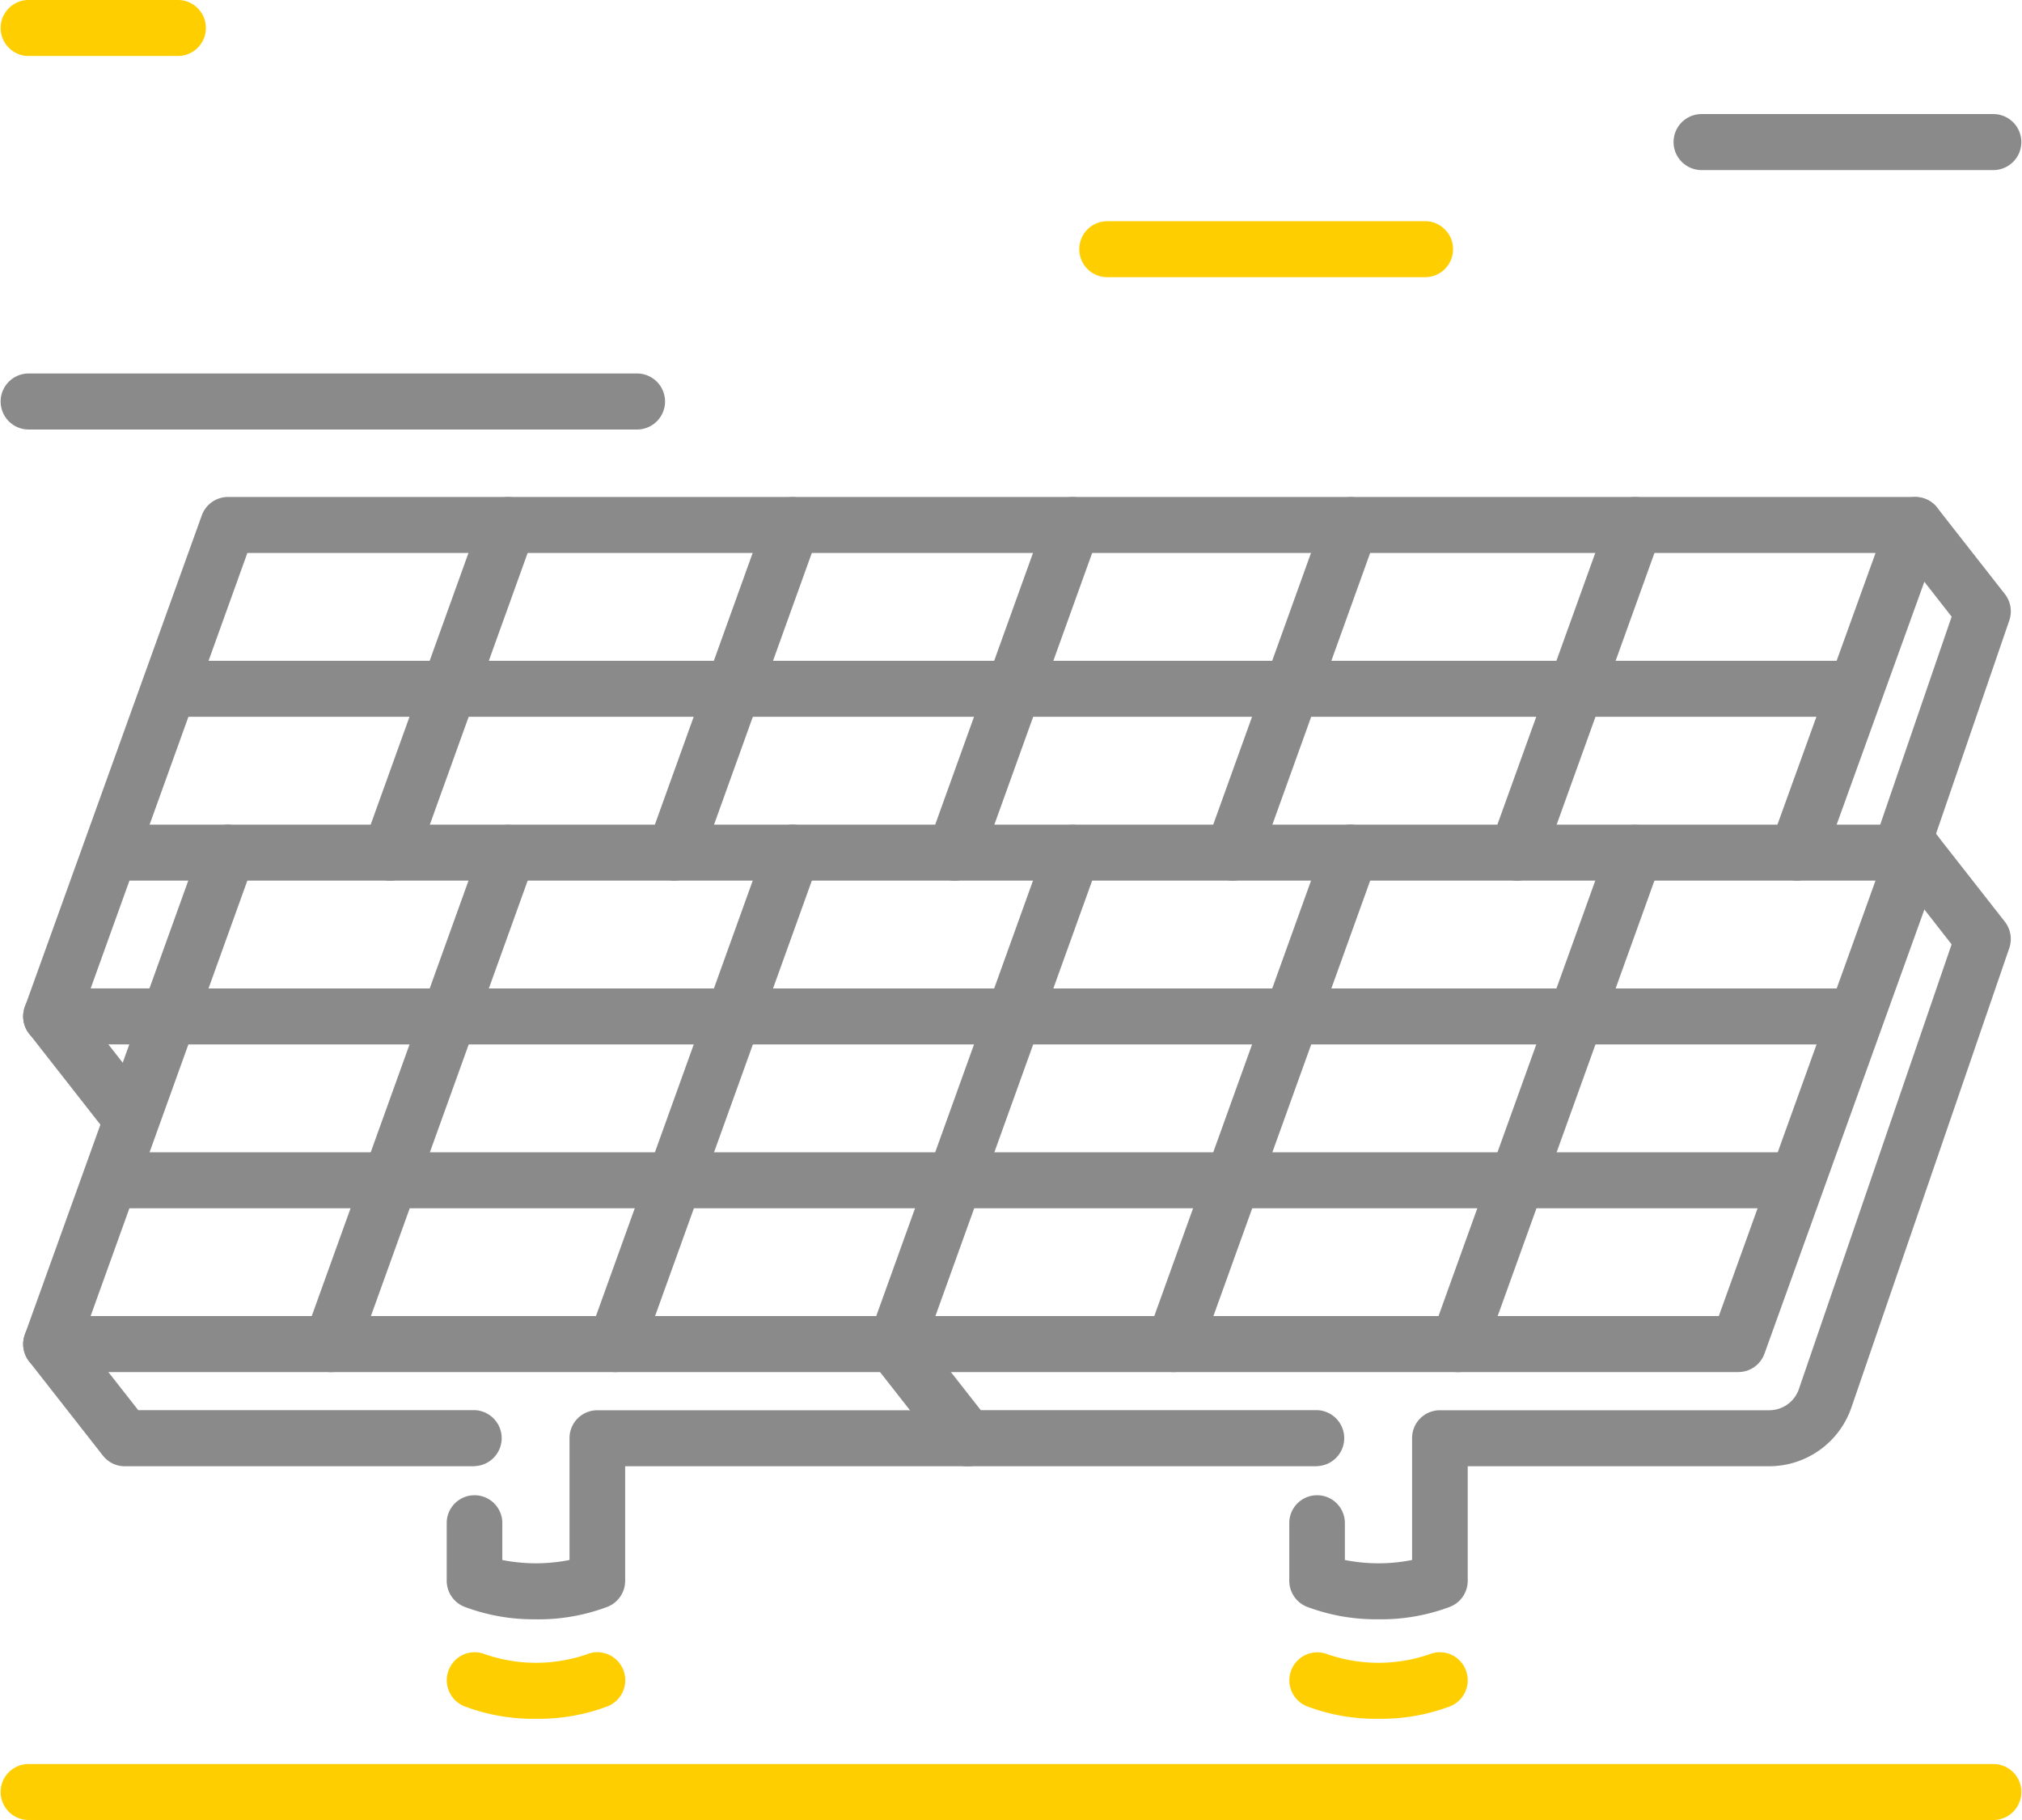 <?xml version="1.0" encoding="UTF-8"?>
<svg xmlns="http://www.w3.org/2000/svg" id="Group_2377" data-name="Group 2377" width="80" height="72" viewBox="0 0 80 72">
  <path id="Path_1811" data-name="Path 1811" d="M78.9,106.892H1.1a1.108,1.108,0,0,1,0-2.215H78.9a1.108,1.108,0,0,1,0,2.215" transform="translate(0 -34.892)" fill="#ffce00"></path>
  <path id="Path_1814" data-name="Path 1814" d="M30.04,100.678a7.715,7.715,0,0,1-2.845-.5,1.11,1.11,0,0,1-.6-1.444,1.1,1.1,0,0,1,1.434-.608,6.191,6.191,0,0,0,4.029,0,1.1,1.1,0,0,1,1.434.608,1.11,1.11,0,0,1-.6,1.444,7.715,7.715,0,0,1-2.845.5" transform="translate(-8.836 -32.682)" fill="#ffce00"></path>
  <path id="Path_1830" data-name="Path 1830" d="M77.754,15.341H65.114a1.108,1.108,0,0,1,0-2.215h12.64a1.108,1.108,0,0,1,0,2.215" transform="translate(-21.338 -4.375)" fill="#ffce00"></path>
  <path id="Path_1833" data-name="Path 1833" d="M7.071,2.215H1.1A1.108,1.108,0,0,1,1.1,0H7.071a1.108,1.108,0,0,1,0,2.215" fill="#ffce00"></path>
  <path id="Path_1806" data-name="Path 1806" d="M80.043,100.678a7.713,7.713,0,0,1-2.845-.5,1.107,1.107,0,0,1,.831-2.052,6.191,6.191,0,0,0,4.029,0,1.1,1.1,0,0,1,1.434.608,1.11,1.11,0,0,1-.6,1.444,7.718,7.718,0,0,1-2.845.5" transform="translate(-25.504 -32.682)" fill="#ffce00"></path>
  <path id="Path_1807" data-name="Path 1807" d="M69.235,84.038H55.4a1.1,1.1,0,0,1-.864-.422L51.614,79.89a1.111,1.111,0,0,1,.183-1.555,1.1,1.1,0,0,1,1.545.183l2.588,3.3H69.235a1.108,1.108,0,0,1,0,2.215" transform="translate(-17.126 -26.032)" fill="#8a8a8a"></path>
  <path id="Path_1808" data-name="Path 1808" d="M69.111,70.592a1.084,1.084,0,0,1-.375-.067,1.11,1.11,0,0,1-.66-1.419l7-19.441A1.1,1.1,0,0,1,76.484,49a1.11,1.11,0,0,1,.66,1.419l-7,19.441a1.1,1.1,0,0,1-1.035.731" transform="translate(-22.67 -16.312)" fill="#8a8a8a"></path>
  <path id="Path_1809" data-name="Path 1809" d="M85.979,70.593a1.084,1.084,0,0,1-.375-.067,1.11,1.11,0,0,1-.66-1.419l7-19.441a1.1,1.1,0,1,1,2.069.755l-7,19.441a1.1,1.1,0,0,1-1.035.731" transform="translate(-28.293 -16.312)" fill="#8a8a8a"></path>
  <path id="Path_1810" data-name="Path 1810" d="M52.61,70.592a1.084,1.084,0,0,1-.375-.067,1.11,1.11,0,0,1-.66-1.419l7-19.441a1.1,1.1,0,1,1,2.069.755l-7,19.441a1.1,1.1,0,0,1-1.035.731" transform="translate(-17.17 -16.312)" fill="#8a8a8a"></path>
  <path id="Path_1812" data-name="Path 1812" d="M80.044,80.371a7.713,7.713,0,0,1-2.845-.5,1.107,1.107,0,0,1-.685-1.026V76.564a1.1,1.1,0,1,1,2.2,0v1.462a6.81,6.81,0,0,0,2.659,0V73.21a1.1,1.1,0,0,1,1.1-1.108H95.506a1.239,1.239,0,0,0,1.171-.839l6.042-17.592-2.3-2.943a1.113,1.113,0,0,1,.183-1.555,1.1,1.1,0,0,1,1.546.184l2.677,3.418A1.114,1.114,0,0,1,105,53.822L98.757,71.986a3.442,3.442,0,0,1-3.251,2.331H83.574v4.529a1.108,1.108,0,0,1-.685,1.026,7.718,7.718,0,0,1-2.845.5" transform="translate(-25.504 -16.312)" fill="#8a8a8a"></path>
  <path id="Path_1813" data-name="Path 1813" d="M112.21,44.67a1.092,1.092,0,0,1-.359-.061,1.109,1.109,0,0,1-.681-1.409l3.082-8.973-2.3-2.942a1.112,1.112,0,0,1,.183-1.555,1.1,1.1,0,0,1,1.545.183l2.677,3.418a1.112,1.112,0,0,1,.176,1.047l-3.279,9.545a1.1,1.1,0,0,1-1.04.747" transform="translate(-37.036 -9.831)" fill="#8a8a8a"></path>
  <path id="Path_1815" data-name="Path 1815" d="M19.232,84.038H5.393a1.1,1.1,0,0,1-.864-.422L1.61,79.89a1.112,1.112,0,0,1,.183-1.555,1.1,1.1,0,0,1,1.545.183l2.589,3.3H19.232a1.108,1.108,0,0,1,0,2.215" transform="translate(-0.458 -26.032)" fill="#8a8a8a"></path>
  <path id="Path_1816" data-name="Path 1816" d="M5.574,64.826A1.1,1.1,0,0,1,4.71,64.4l-3.1-3.957a1.112,1.112,0,0,1,.183-1.555,1.1,1.1,0,0,1,1.546.184l3.1,3.957a1.112,1.112,0,0,1-.183,1.555,1.093,1.093,0,0,1-.681.238" transform="translate(-0.458 -19.551)" fill="#8a8a8a"></path>
  <path id="Path_1817" data-name="Path 1817" d="M19.108,70.593a1.084,1.084,0,0,1-.375-.067,1.11,1.11,0,0,1-.66-1.419l7-19.441a1.1,1.1,0,1,1,2.069.755l-7,19.441a1.1,1.1,0,0,1-1.035.731" transform="translate(-6.002 -16.312)" fill="#8a8a8a"></path>
  <path id="Path_1818" data-name="Path 1818" d="M35.976,70.592a1.084,1.084,0,0,1-.375-.067,1.11,1.11,0,0,1-.66-1.419l7-19.441A1.1,1.1,0,0,1,43.349,49a1.11,1.11,0,0,1,.66,1.419l-7,19.441a1.1,1.1,0,0,1-1.035.731" transform="translate(-11.625 -16.312)" fill="#8a8a8a"></path>
  <path id="Path_1819" data-name="Path 1819" d="M69.234,70.592H2.474a1.1,1.1,0,0,1-.9-.472,1.116,1.116,0,0,1-.133-1.013l7-19.441a1.1,1.1,0,0,1,1.035-.731h66.76a1.1,1.1,0,0,1,.9.472,1.115,1.115,0,0,1,.134,1.013l-7,19.441a1.1,1.1,0,0,1-1.035.73M4.043,68.376H68.462l6.2-17.226H10.244Z" transform="translate(-0.458 -16.312)" fill="#8a8a8a"></path>
  <path id="Path_1820" data-name="Path 1820" d="M76.171,60.871H9.473a1.108,1.108,0,0,1,0-2.215h66.7a1.108,1.108,0,0,1,0,2.215" transform="translate(-2.791 -19.552)" fill="#8a8a8a"></path>
  <path id="Path_1821" data-name="Path 1821" d="M72.611,44.668a1.084,1.084,0,0,1-.375-.067,1.11,1.11,0,0,1-.66-1.419l4.665-12.961a1.1,1.1,0,1,1,2.069.755l-4.665,12.96a1.1,1.1,0,0,1-1.035.731" transform="translate(-23.837 -9.831)" fill="#8a8a8a"></path>
  <path id="Path_1822" data-name="Path 1822" d="M89.479,44.668A1.07,1.07,0,0,1,89.1,44.6a1.109,1.109,0,0,1-.66-1.418L93.11,30.222a1.1,1.1,0,0,1,1.409-.663,1.11,1.11,0,0,1,.66,1.419l-4.666,12.96a1.1,1.1,0,0,1-1.035.731" transform="translate(-29.459 -9.83)" fill="#8a8a8a"></path>
  <path id="Path_1823" data-name="Path 1823" d="M22.607,44.668a1.07,1.07,0,0,1-.375-.067,1.109,1.109,0,0,1-.66-1.418l4.666-12.961a1.1,1.1,0,0,1,1.409-.663,1.11,1.11,0,0,1,.66,1.419l-4.666,12.96a1.1,1.1,0,0,1-1.035.731" transform="translate(-7.169 -9.83)" fill="#8a8a8a"></path>
  <path id="Path_1824" data-name="Path 1824" d="M39.475,44.668A1.081,1.081,0,0,1,39.1,44.6a1.109,1.109,0,0,1-.661-1.419l4.666-12.961a1.1,1.1,0,1,1,2.069.755l-4.666,12.96a1.1,1.1,0,0,1-1.034.731" transform="translate(-12.791 -9.831)" fill="#8a8a8a"></path>
  <path id="Path_1825" data-name="Path 1825" d="M7.141,51.148H2.474a1.1,1.1,0,0,1-.9-.471,1.118,1.118,0,0,1-.133-1.014l7-19.441a1.1,1.1,0,0,1,1.035-.73h66.76a1.1,1.1,0,0,1,.9.472,1.113,1.113,0,0,1,.133,1.014l-4.681,12.96a1.1,1.1,0,0,1-1.41.663,1.11,1.11,0,0,1-.659-1.419l4.145-11.475H10.245l-6.2,17.226h3.1a1.108,1.108,0,0,1,0,2.215" transform="translate(-0.458 -9.831)" fill="#8a8a8a"></path>
  <path id="Path_1826" data-name="Path 1826" d="M56.109,44.668a1.07,1.07,0,0,1-.375-.067,1.109,1.109,0,0,1-.66-1.418L59.74,30.222a1.1,1.1,0,0,1,1.409-.663,1.11,1.11,0,0,1,.66,1.419l-4.666,12.96a1.1,1.1,0,0,1-1.035.731" transform="translate(-18.336 -9.83)" fill="#8a8a8a"></path>
  <path id="Path_1827" data-name="Path 1827" d="M76.171,41.427H9.473a1.108,1.108,0,0,1,0-2.215h66.7a1.108,1.108,0,0,1,0,2.215" transform="translate(-2.791 -13.071)" fill="#8a8a8a"></path>
  <path id="Path_1828" data-name="Path 1828" d="M10.644,51.15H5.987a1.108,1.108,0,0,1,0-2.215h4.657a1.108,1.108,0,0,1,0,2.215" transform="translate(-1.629 -16.312)" fill="#8a8a8a"></path>
  <path id="Path_1829" data-name="Path 1829" d="M30.04,91.954a7.715,7.715,0,0,1-2.845-.5,1.108,1.108,0,0,1-.685-1.026V88.147a1.1,1.1,0,1,1,2.2,0v1.462a6.81,6.81,0,0,0,2.659,0V84.793a1.1,1.1,0,0,1,1.1-1.108h14.7a1.108,1.108,0,0,1,0,2.215H33.57V90.43a1.108,1.108,0,0,1-.685,1.026,7.715,7.715,0,0,1-2.845.5" transform="translate(-8.836 -27.895)" fill="#8a8a8a"></path>
  <path id="Path_1831" data-name="Path 1831" d="M25.238,24.379H1.1a1.108,1.108,0,0,1,0-2.215H25.238a1.108,1.108,0,0,1,0,2.215" transform="translate(0 -7.388)" fill="#8a8a8a"></path>
  <path id="Path_1832" data-name="Path 1832" d="M111.994,8.985h-11.61a1.108,1.108,0,0,1,0-2.215h11.61a1.108,1.108,0,0,1,0,2.215" transform="translate(-33.095 -2.257)" fill="#8a8a8a"></path>
  <path id="Path_1834" data-name="Path 1834" d="M72.794,70.592H6.156a1.108,1.108,0,0,1,0-2.215H72.794a1.108,1.108,0,0,1,0,2.215" transform="translate(-1.685 -22.792)" fill="#8a8a8a"></path>
</svg>
